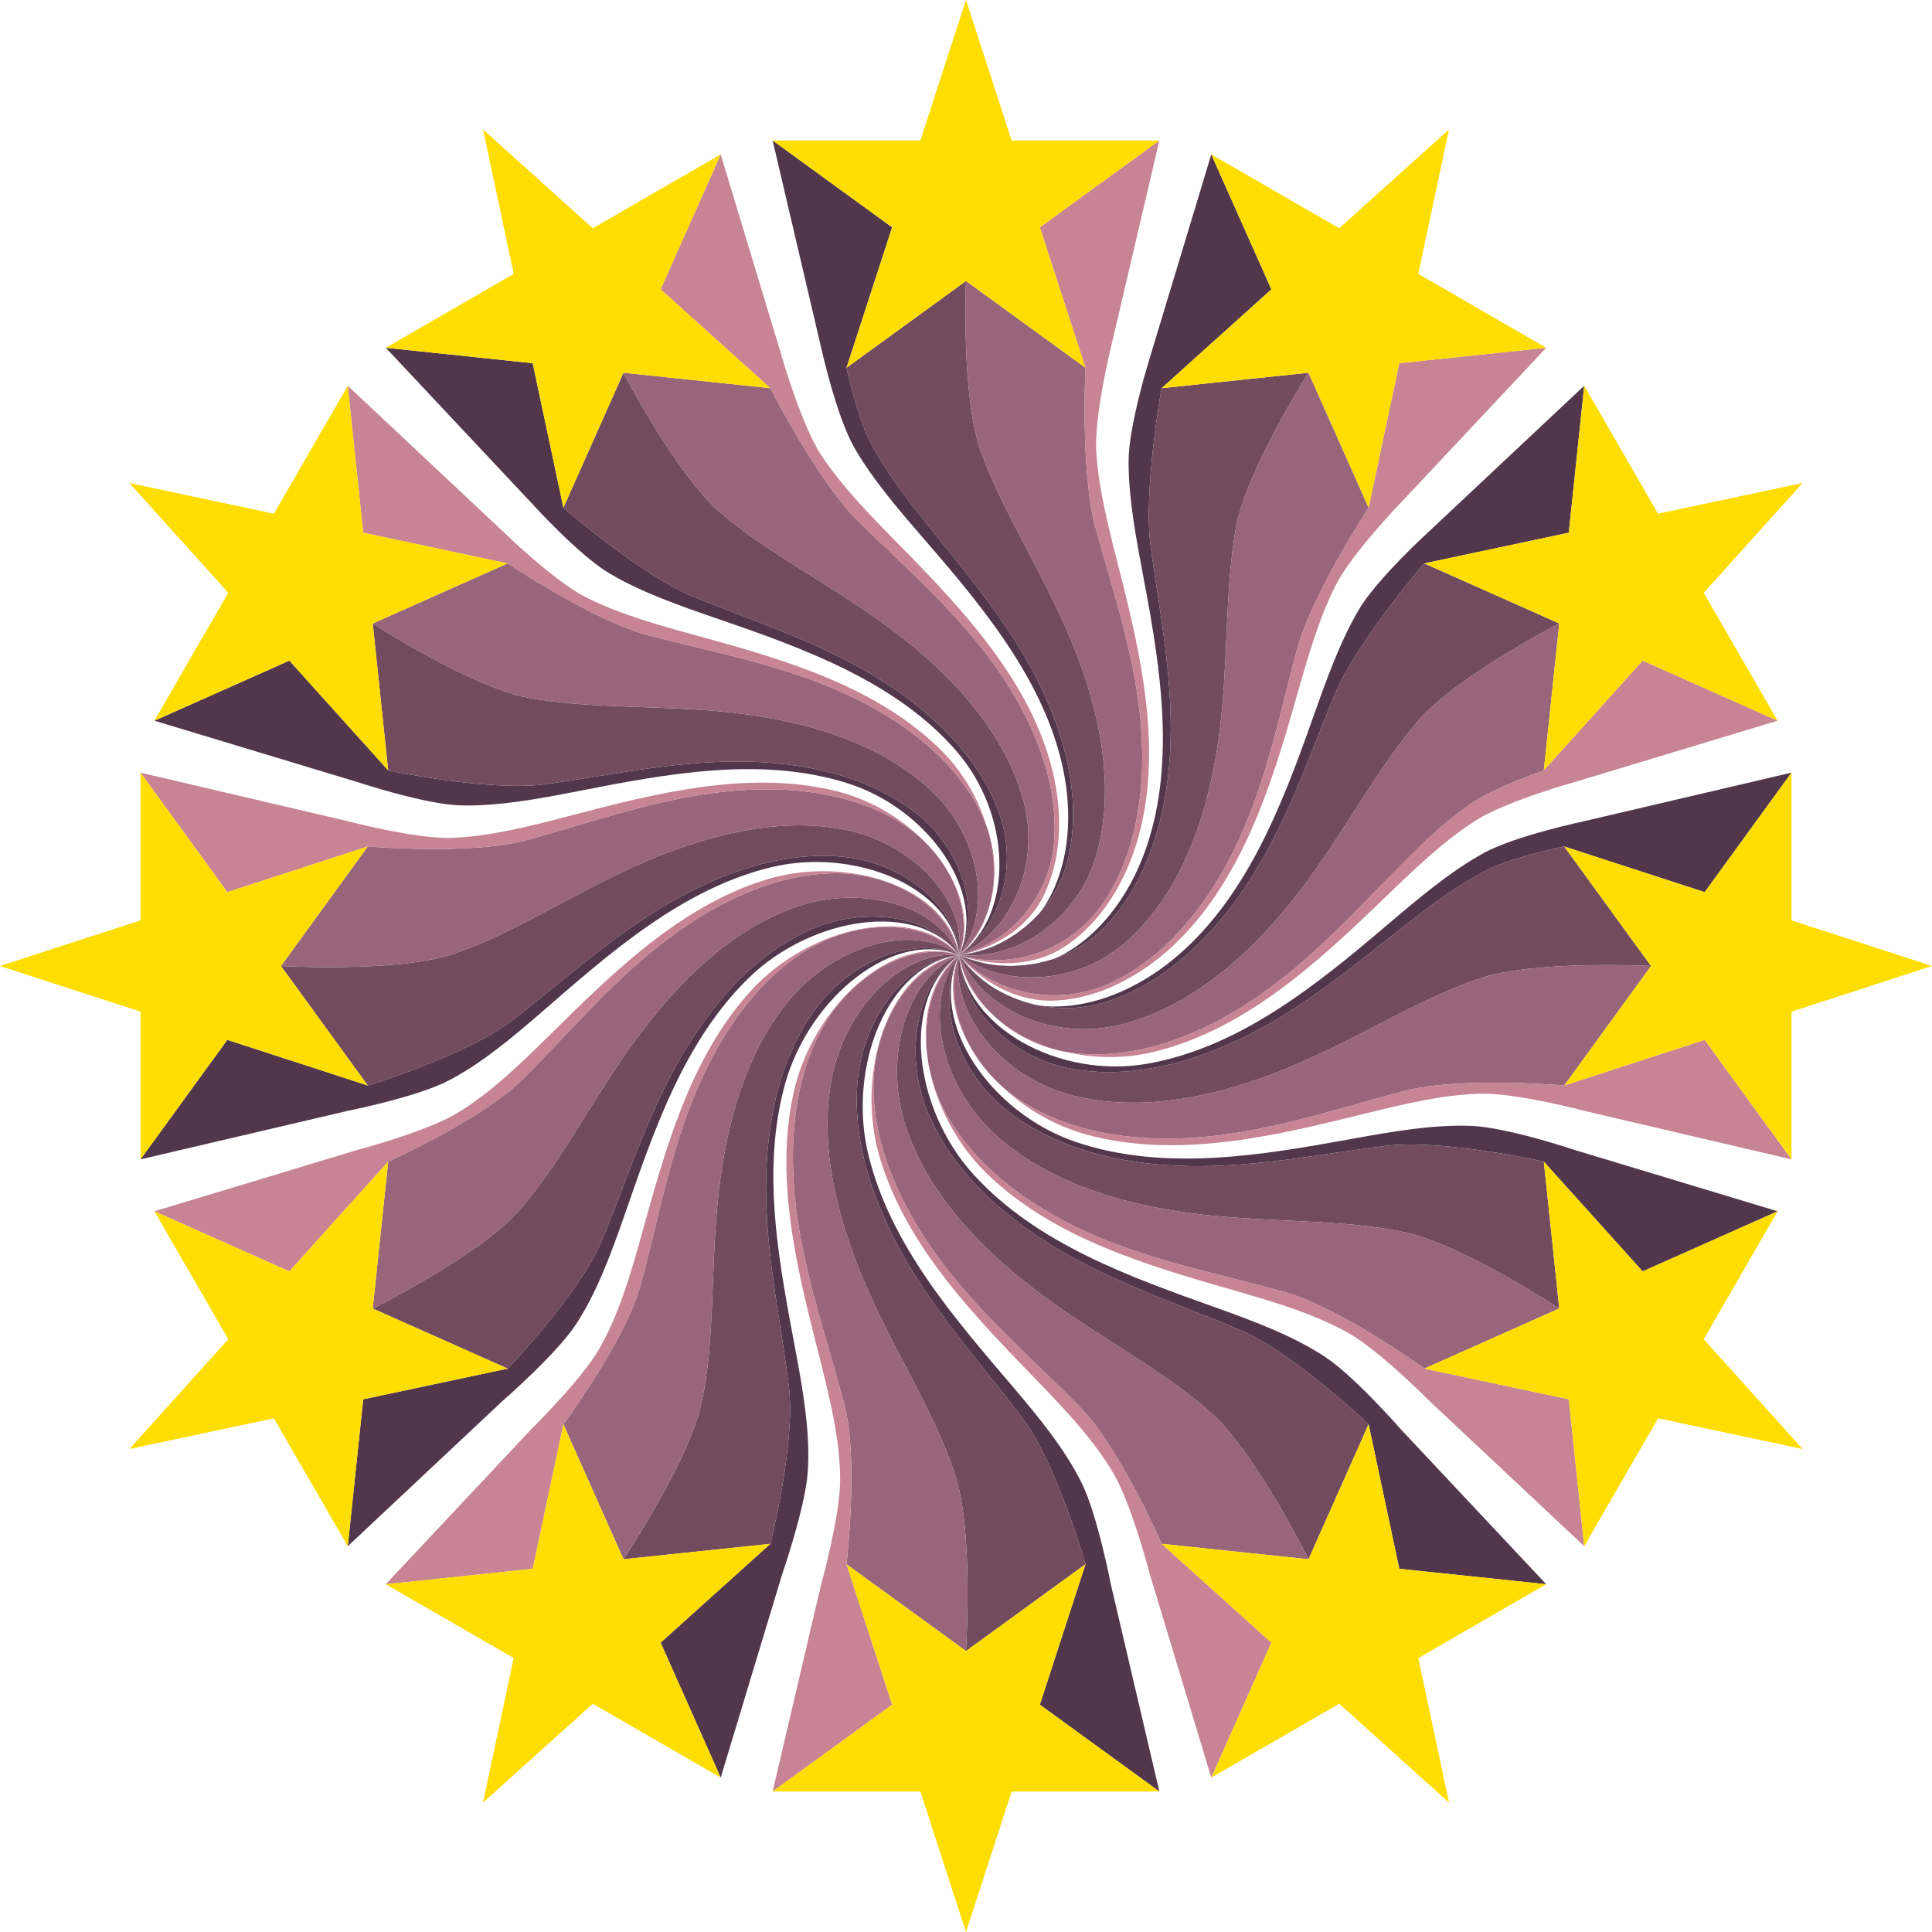 <?xml version="1.0" encoding="utf-8"?>

<!DOCTYPE svg PUBLIC "-//W3C//DTD SVG 1.1//EN" "http://www.w3.org/Graphics/SVG/1.1/DTD/svg11.dtd">
<svg version="1.1" id="Layer_1" xmlns="http://www.w3.org/2000/svg" xmlns:xlink="http://www.w3.org/1999/xlink" x="0px" y="0px"
	 viewBox="0 0 1600 1600" enable-background="new 0 0 1600 1600" xml:space="preserve">
<g>
	<g>
		<path fill="#52374C" d="M1052.9,239.63l-90.915,81.86c0,0-15.462,84.822-8.957,132.06
			c7.021,50.921,17.98,104.706,16.386,160.626c-1.624,56.084-16.924,112.908-52.305,151.191
			c-32.973,35.604-84.376,42.977-122.89,25.628c-0,0-0,0.001-0.001,0.001
			c27.143,11.143,59.745,14.278,87.504-1.203c29.346-16.399,51.977-46.673,65.172-81.199
			c27.357-71.751,14.594-153.275,0.724-226.882c-6.531-34.661-12.915-67.758-12.996-99.378
			c-0.065-30.081,17.73-86.431,17.73-86.431l50.784-168.033L1052.9,239.63z"/>
		<path fill="#724B5F" d="M1083.65,308.698c0,0-51.772,81.076-60.297,129.256
			c-9.273,52.568-5.771,111.39-13.948,172.416c-8.415,62.631-29.862,126.305-73.993,167.239
			c-41.142,38.081-102.496,41.336-141.192,13.384c-0,0-0.001,0.001-0.001,0.001
			c38.514,17.349,89.918,9.976,122.89-25.628c35.381-38.283,50.681-95.106,52.305-151.191
			c1.594-55.921-9.365-109.706-16.386-160.626c-6.506-47.239,8.957-132.06,8.957-132.06L1083.65,308.698z"/>
		<path fill="#98657B" d="M1133.41,420.462c0,0-47.248,72.137-59.549,118.239
			c-13.267,49.752-23.935,103.756-47.039,154.967c-23.23,51.431-59.437,98.355-107.243,120.417
			c-44.653,20.552-96.51,8.501-125.359-23.092c-0,0-0.001,0.001-0.001,0.001
			c38.696,27.952,100.05,24.697,141.192-13.384c44.131-40.934,65.579-104.608,73.993-167.239
			c8.177-61.026,4.675-119.848,13.948-172.416c8.526-48.18,60.297-129.256,60.297-129.256L1133.41,420.462z"/>
		<path fill="#C68495" d="M1280.513,288.013l-120.129,127.996c0,0-41.108,42.453-54.574,69.343
			c-14.149,28.283-23.272,60.769-32.932,94.755c-20.544,72.279-45.507,151.366-102.315,203.952
			c-27.435,25.355-61.529,42.7-95.611,44.554c-32.308,1.729-61.462-15.014-80.731-37.623
			c-0,0-0,0.001-0.001,0.001c28.849,31.593,80.705,43.644,125.359,23.092
			c47.806-22.062,84.013-68.986,107.243-120.417c23.103-51.211,33.772-105.215,47.039-154.967
			c12.302-46.102,59.549-118.239,59.549-118.239l25.435-119.665L1280.513,288.013z"/>
		<polygon fill="#FEDD00" points="1280.513,288.013 1158.845,300.797 1133.41,420.462 1083.65,308.698 961.985,321.489 
			1052.9,239.63 1003.138,127.871 1109.083,189.038 1199.998,107.178 1174.563,226.843 		"/>
	</g>
	<g>
		<path fill="#52374C" d="M1299.203,441.155l-119.665,25.435c0,0-56.319,65.285-74.508,109.38
			c-19.628,47.606-37.178,99.809-66.689,147.686c-29.682,48.107-71.654,90.122-122.022,106.022
			c-47.081,14.81-97.689-3.338-122.102-38.684c-0,0-0.001,0-0.001,0
			c17.755,23.883,46.051,42.29,78.48,42.553c34.2,0.247,69.36-14.968,98.368-38.592
			c60.048-48.982,89.959-126.374,115.073-197.215c11.806-33.302,22.991-65.133,38.936-92.436
			c15.173-25.957,58.916-65.689,58.916-65.689l127.996-120.129L1299.203,441.155z"/>
		<path fill="#724B5F" d="M1291.299,516.345c0,0-85.532,44.017-117.297,81.114
			c-34.648,40.508-61.176,93.172-98.821,142.095c-38.749,50.323-89.266,95.282-148.484,109.359
			c-55.383,13.105-113.711-13.153-132.478-57.92c-0.001,0-0.001,0-0.002,0.001
			c24.412,35.346,75.021,53.494,122.102,38.684c50.367-15.9,92.339-57.915,122.022-106.022
			c29.511-47.877,47.061-100.08,66.689-147.686c18.189-44.095,74.508-109.38,74.508-109.38L1291.299,516.345z"/>
		<path fill="#98657B" d="M1278.511,638.015c0,0-40.03,13.991-58.01,25.974c-18.612,12.413-35.946,28.193-53.196,45.294
			c-36.513,36.207-72.721,77.701-118.303,110.839c-45.917,33.351-100.862,56.59-153.973,52.584
			c-49.747-3.803-92.576-39.059-100.808-81.713c-0.001,0-0.001,0-0.001,0.001
			c18.767,44.767,77.095,71.025,132.478,57.92c59.217-14.077,109.734-59.036,148.484-109.359
			c37.645-48.924,64.173-101.587,98.821-142.095c31.765-37.097,117.297-81.114,117.297-81.114L1278.511,638.015z"/>
		<path fill="#C68495" d="M1472.13,596.862l-168.033,50.784c0,0-56.93,15.812-82.188,31.974
			c-26.536,16.996-50.785,40.342-76.156,64.833c-54.074,52.201-115.012,108.679-190.842,126.83
			c-71.653,17.071-151.281-20.556-160.689-80.29c-0,0-0.001,0-0.001,0
			c8.232,42.654,51.061,77.91,100.808,81.713c53.111,4.006,108.055-19.233,153.973-52.584
			c45.583-33.138,81.791-74.632,118.303-110.839c17.25-17.101,34.584-32.881,53.196-45.294
			c17.98-11.983,58.01-25.974,58.01-25.974l81.86-90.915L1472.13,596.862z"/>
		<polygon fill="#FEDD00" points="1472.13,596.862 1360.37,547.1 1278.511,638.015 1291.299,516.345 
			1179.539,466.59 1299.203,441.155 1311.987,319.488 1373.155,425.433 1492.819,399.998 1410.959,490.913 		"/>
	</g>
	<g>
		<path fill="#52374C" d="M1411.745,738.832l-116.35-37.805c0,0-41.521,8.585-60.916,18.06
			c-20.072,9.813-39.307,23.161-58.614,37.85c-40.88,31.113-82.082,67.61-131.504,94.716
			c-49.813,27.292-107.284,43.498-159.615,32.961c-49.042-9.926-88.058-50.115-90.528-93.621
			c-0-0-0.001-0-0.001-0c5.476,60.318,83.228,102.607,155.875,89.945
			c76.85-13.478,141.179-66.051,198.45-114.698c26.863-22.817,52.55-44.543,80.122-59.759
			c26.247-14.47,84.075-26.587,84.075-26.587l170.912-40.036L1411.745,738.832z"/>
		<path fill="#724B5F" d="M1367.305,799.997c0,0-96.048-5.131-142.126,10.41
			c-50.233,16.974-99.43,49.164-156.291,73.021c-58.675,24.595-124.853,39.202-183.986,22.892
			c-55.448-15.354-97.783-66.697-90.682-115.327c-0.001-0-0.001-0-0.002-0
			c2.47,43.506,41.486,83.695,90.528,93.621c52.331,10.537,109.801-5.669,159.615-32.961
			c49.422-27.105,90.625-63.603,131.504-94.716c19.306-14.69,38.542-28.037,58.614-37.85
			c19.395-9.475,60.916-18.06,60.916-18.06L1367.305,799.997z"/>
		<path fill="#98657B" d="M1295.395,898.972c0,0-85.659-7.44-131.441,4.333c-49.546,12.751-101.395,30.747-157.343,37.256
			c-56.483,6.548-115.917,0.276-161-28.779c-42.294-27.316-66.132-79.477-51.39-120.789
			c-0.001-0-0.001-0-0.002-0c-7.101,48.63,35.235,99.973,90.682,115.327
			c59.133,16.309,125.312,1.703,183.986-22.892c56.861-23.857,106.058-56.046,156.291-73.021
			c46.078-15.541,142.126-10.41,142.126-10.41L1295.395,898.972z"/>
		<path fill="#C68495" d="M1483.65,960.143l-170.912-40.036c0,0-57.076-15.207-86.915-14.371
			c-31.299,0.891-63.857,8.676-97.893,17.11c-72.702,18.019-153.292,37.334-228.719,16.569
			c-71.48-19.758-127.361-91.642-104.988-148.421c-0,0-0.001-0-0.001-0
			c-14.742,41.311,9.095,93.472,51.39,120.789c45.083,29.055,104.517,35.327,161,28.779
			c55.948-6.509,107.796-24.505,157.343-37.256c45.782-11.773,131.441-4.333,131.441-4.333l116.35-37.805
			L1483.65,960.143z"/>
		<polygon fill="#FEDD00" points="1483.65,960.143 1411.745,861.168 1295.395,898.972 1367.305,799.997 1295.395,701.028 
			1411.745,738.832 1483.65,639.857 1483.65,762.192 1600,799.997 1483.65,837.803 		"/>
	</g>
	<g>
		<path fill="#52374C" d="M1360.37,1052.9l-81.86-90.915c0,0-83.867-18.758-130.703-13.056
			c-50.7,6.183-104.348,17.408-160.632,16.833c-56.85-0.604-115.032-14.175-156.281-48.526
			c-38.702-32.293-56.571-87.103-36.676-126.244c-0-0-0.001-0-0.001-0.001
			c-25.887,55.297,25.933,130.449,96.114,154.516c74.038,25.304,155.62,11.011,229.273-2.352
			c34.473-6.253,67.438-11.923,98.701-10.762c29.812,1.12,85.792,19.96,85.792,19.96l168.033,50.784
			L1360.37,1052.9z"/>
		<path fill="#724B5F" d="M1291.302,1083.65c0,0-80.355-52.832-127.632-63.066
			c-51.436-11.103-109.804-7.84-170.773-15.031c-63.054-7.457-127.866-26.666-172.197-69.291
			c-41.609-40.088-56.797-106.356-26.48-145.268c-0-0-0.001-0.001-0.001-0.001
			c-19.894,39.14-2.025,93.95,36.676,126.244c41.249,34.35,99.431,47.922,156.281,48.526
			c56.284,0.575,109.933-10.65,160.632-16.833c46.836-5.702,130.703,13.056,130.703,13.056L1291.302,1083.65z"/>
		<path fill="#98657B" d="M1179.539,1133.41c0,0-69.539-50.286-114.652-63.098
			c-48.858-13.864-102.486-23.812-154.283-45.377c-52.377-21.831-101.294-55.833-127.231-102.835
			c-24.32-44.17-22.118-102.203,10.849-131.107c-0-0-0.001-0.001-0.001-0.001
			c-30.317,38.911-15.13,105.179,26.48,145.268c44.331,42.625,109.144,61.834,172.197,69.291
			c60.968,7.191,119.337,3.929,170.773,15.031c47.278,10.235,127.632,63.066,127.632,63.066L1179.539,1133.41z"/>
		<path fill="#C68495" d="M1311.987,1280.513l-127.996-120.129c0,0-41.562-41.942-67.455-56.517
			c-27.096-15.235-58.892-24.94-92.329-34.578c-71.536-20.615-150.812-42.964-206.934-97.335
			c-53.246-51.688-70.116-142.217-23.051-180.96c-0-0-0.001-0-0.001-0.001
			c-32.966,28.903-35.168,86.936-10.849,131.107c25.938,47.002,74.855,81.004,127.231,102.835
			c51.797,21.564,105.425,31.513,154.283,45.377c45.113,12.811,114.652,63.098,114.652,63.098l119.665,25.435
			L1311.987,1280.513z"/>
		<polygon fill="#FEDD00" points="1311.987,1280.513 1299.203,1158.845 1179.539,1133.41 1291.302,1083.65 
			1278.511,961.985 1360.37,1052.9 1472.13,1003.138 1410.962,1109.083 1492.822,1199.998 1373.157,1174.563 		"/>
	</g>
	<g>
		<path fill="#52374C" d="M1158.845,1299.203l-25.435-119.665c0,0-62.262-59.006-105.248-77.526
			c-46.556-20.046-98.391-36.71-147.002-64.573c-49.166-28.208-93.432-67.949-113.425-117.728
			c-18.731-46.768-9.707-104.127,26.484-128.719c-0-0-0-0.001-0-0.001
			c-49.269,35.804-37.733,127.161,12.259,181.968c52.694,57.653,130.369,84.83,200.4,109.908
			c32.729,11.722,63.812,23.436,89.835,40.39c24.876,16.222,63.671,60.733,63.671,60.733l120.129,127.996
			L1158.845,1299.203z"/>
		<path fill="#724B5F" d="M1083.655,1291.299c0,0-42.895-86.047-78.163-118.828
			c-38.267-35.523-90.128-61.642-139.361-97.652c-50.979-37.31-98.075-85.2-116.606-143.643
			c-17.354-54.918-0.191-120.693,44.695-140.183c-0-0.001-0-0.001-0.001-0.001
			c-36.191,24.593-45.215,81.952-26.484,128.719c19.993,49.779,64.258,89.519,113.425,117.728
			c48.611,27.864,100.446,44.528,147.002,64.573c42.986,18.52,105.248,77.526,105.248,77.526L1083.655,1291.299z"/>
		<path fill="#98657B" d="M961.985,1278.511c0,0-34.181-78.574-66.522-112.061
			c-35.024-36.248-76.415-71.162-110.823-115.046c-34.806-44.427-60.985-97.464-61.292-150.866
			c-0.24-50.099,28.638-100.037,70.873-109.543c-0-0.001-0-0.001-0.001-0.001
			c-44.886,19.489-62.049,85.265-44.695,140.183c18.531,58.443,65.627,106.333,116.606,143.643
			c49.233,36.01,101.093,62.129,139.361,97.652c35.268,32.781,78.163,118.828,78.163,118.828L961.985,1278.511z"/>
		<path fill="#C68495" d="M1003.138,1472.13l-50.784-168.033c0,0-14.829-57.138-29.612-82.794
			c-15.437-26.761-37.866-51.01-61.859-75.852c-51.361-53.171-109.094-110.995-131.855-185.314
			c-21.54-70.583,6.089-157.764,65.193-169.141c-0-0-0-0.001-0-0.001
			c-42.235,9.506-71.113,59.444-70.873,109.543c0.307,53.402,26.487,106.439,61.292,150.866
			c34.408,43.884,75.799,78.798,110.823,115.046c32.342,33.487,66.522,112.061,66.522,112.061l90.915,81.86
			L1003.138,1472.13z"/>
		<polygon fill="#FEDD00" points="1003.138,1472.13 1052.9,1360.37 961.985,1278.511 1083.655,1291.299 
			1133.41,1179.539 1158.845,1299.203 1280.513,1311.987 1174.567,1373.155 1200.002,1492.819 1109.087,1410.959 		"/>
	</g>
	<g>
		<path fill="#52374C" d="M861.168,1411.745l37.805-116.35c0,0-23.634-82.336-51.346-119.66
			c-30.007-40.396-66.548-80.232-95.087-128.032c-28.864-48.387-48.153-104.162-41.842-157.077
			c5.965-49.61,40.64-95.458,83.521-99.633c0-0,0-0.001,0-0.001
			c-59.554,7.736-92.365,92.951-75.221,164.65c18.134,75.513,72.109,136.752,119.975,193.011
			c22.36,26.285,43.188,51.895,56.866,79.576c13.101,26.544,24.266,84.509,24.266,84.509l40.036,170.912
			L861.168,1411.745z"/>
		<path fill="#724B5F" d="M800.003,1367.305c0,0,6.01-95.95-7.843-141.916
			c-15.012-49.692-46.783-97.876-71.683-153.112c-25.772-57.216-43.319-121.455-31.319-181.087
			c11.304-55.895,57.269-104.751,105.063-100.197c0-0.001,0-0.001,0-0.002
			c-42.881,4.175-77.556,50.024-83.521,99.633c-6.312,52.915,12.978,108.69,41.842,157.077
			c28.539,47.8,65.08,87.636,95.087,128.032c27.712,37.324,51.346,119.66,51.346,119.66L800.003,1367.305z"/>
		<path fill="#98657B" d="M701.028,1295.395c0,0,9.962-85.02-1.288-129.967c-12.18-48.613-30.711-99.126-38.97-153.899
			c-8.332-55.401-5.199-113.907,20.3-160.214c23.896-43.3,72.597-72.464,113.15-60.32
			c0-0.001,0-0.001,0-0.002c-47.794-4.555-93.759,44.302-105.063,100.197
			c-12,59.632,5.547,123.871,31.319,181.087c24.9,55.237,56.671,103.421,71.683,153.112
			c13.854,45.966,7.843,141.916,7.843,141.916L701.028,1295.395z"/>
		<path fill="#C68495" d="M639.857,1483.65l40.036-170.912c0,0,15.775-56.881,15.885-86.439
			c0.101-30.784-7.168-62.859-15.575-96.164c-17.988-71.244-39.525-149.406-23.089-224.735
			c15.638-71.336,81.277-133.132,137.104-114.404c0-0,0-0.001,0-0.001
			c-40.553-12.144-89.254,17.02-113.15,60.32c-25.499,46.307-28.632,104.813-20.3,160.214
			c8.259,54.773,26.79,105.286,38.97,153.899c11.25,44.947,1.288,129.967,1.288,129.967l37.805,116.35
			L639.857,1483.65z"/>
		<polygon fill="#FEDD00" points="639.857,1483.65 738.832,1411.745 701.028,1295.395 800.003,1367.305 898.972,1295.395 
			861.168,1411.745 960.143,1483.65 837.808,1483.65 800.003,1600 762.197,1483.65 		"/>
	</g>
	<g>
		<path fill="#52374C" d="M547.1,1360.37l90.915-81.86c0,0,20.796-83.023,15.399-129.011
			c-5.847-49.726-17.749-102.128-18.945-157.423c-1.188-55.905,9.353-113.395,40.45-155.948
			c29.105-39.748,80.913-62.345,119.301-45.137c0-0,0-0.001,0.001-0.001
			c-54.354-22.195-123.623,35.253-143.671,105.365c-21.102,74.072-4.53,153.366,8.93,225.559
			c6.29,33.754,11.522,66.212,9.482,96.922c-1.973,29.49-21.317,85.259-21.317,85.259l-50.784,168.033
			L547.1,1360.37z"/>
		<path fill="#724B5F" d="M516.35,1291.302c0,0,53.172-80.111,64.019-126.834
			c11.677-50.445,8.084-107.823,13.847-167.821c5.978-62.05,22.42-125.985,61.925-171.37
			c36.947-42.363,100.06-61.628,138.079-34.283c0-0,0.001-0.001,0.001-0.001
			c-38.388-17.208-90.196,5.389-119.301,45.137c-31.098,42.553-41.638,100.043-40.45,155.948
			c1.196,55.294,13.098,107.697,18.945,157.423c5.396,45.988-15.399,129.011-15.399,129.011L516.35,1291.302z"/>
		<path fill="#98657B" d="M466.59,1179.539c0,0,50.786-68.86,63.311-113.413
			c13.518-48.129,22.541-100.955,42.539-152.28c20.209-51.806,51.798-100.496,96.456-127.519
			c41.645-25.145,97.425-25.773,125.322,4.668c0-0,0.001-0.001,0.001-0.001
			c-38.019-27.345-101.132-8.08-138.079,34.283c-39.505,45.385-55.947,109.319-61.925,171.37
			c-5.763,59.998-2.17,117.376-13.847,167.821c-10.847,46.723-64.019,126.834-64.019,126.834L466.59,1179.539z"/>
		<path fill="#C68495" d="M319.488,1311.987l120.129-127.996c0,0,42.047-41.441,56.743-67.091
			c15.287-26.71,24.864-58.128,34.097-91.143c19.713-70.514,39.895-148.557,91.291-205.113
			c48.54-53.308,135.122-73.309,172.472-29.648c0-0,0-0.001,0.001-0.001
			c-27.896-30.441-83.677-29.813-125.322-4.668c-44.658,27.023-76.247,75.713-96.456,127.519
			c-19.999,51.325-29.022,104.151-42.539,152.28c-12.525,44.553-63.311,113.413-63.311,113.413l-25.435,119.665
			L319.488,1311.987z"/>
		<polygon fill="#FEDD00" points="319.488,1311.987 441.155,1299.203 466.59,1179.539 516.35,1291.302 638.015,1278.511 
			547.1,1360.37 596.862,1472.13 490.917,1410.962 400.002,1492.822 425.437,1373.157 		"/>
	</g>
	<g>
		<path fill="#52374C" d="M300.797,1158.845l119.665-25.435c0,0,59.089-61.88,77.194-104.489
			c19.539-46.013,35.274-97.216,61.713-145.474c26.694-48.678,64.273-92.755,111.938-113.625
			c44.397-19.389,99.518-12.581,122.914,21.17c0-0,0.001-0,0.001-0
			c-34.269-45.925-121.82-31.653-173.594,18.358c-54.858,53.095-79.953,129.659-104.057,198.78
			c-11.291,32.37-22.814,63.131-39.728,88.848c-16.257,24.694-60.833,63.405-60.833,63.405L288.013,1280.513
			L300.797,1158.845z"/>
		<path fill="#724B5F" d="M308.701,1083.655c0,0,86.049-42.969,118.478-78.392
			c34.986-38.264,60.372-89.792,95.288-138.743c36.036-50.49,82.128-97.139,138.549-116.035
			c52.505-17.528,115.419-1.714,133.204,40.509c0.001-0,0.001-0,0.001-0.001
			c-23.395-33.751-78.517-40.559-122.914-21.17c-47.665,20.87-85.244,64.946-111.938,113.625
			c-26.439,48.258-42.175,99.461-61.713,145.474c-18.105,42.608-77.194,104.489-77.194,104.489L308.701,1083.655z"/>
		<path fill="#98657B" d="M321.489,961.985c0,0,78.013-35.185,111.016-67.809
			c35.592-35.199,69.811-76.403,112.806-110.563c43.305-34.379,94.88-60.106,146.453-60.429
			c47.881-0.254,94.722,28.002,102.454,67.811c0.001-0,0.001-0,0.002-0.001
			c-17.785-42.224-80.699-58.037-133.204-40.509c-56.421,18.897-102.512,65.545-138.549,116.035
			c-34.916,48.951-60.302,100.479-95.288,138.743c-32.429,35.423-118.478,78.392-118.478,78.392L321.489,961.985z"/>
		<path fill="#C68495" d="M127.871,1003.138l168.033-50.784c0,0,57.088-15.103,82.463-30.377
			c26.44-15.931,50.307-38.594,74.773-62.702c52.139-51.38,108.805-108.463,181.292-130.818
			c68.092-20.925,150.925,6.839,159.786,62.538c0-0,0.001-0,0.001-0
			c-7.732-39.809-54.573-68.065-102.454-67.811c-51.574,0.323-103.149,26.05-146.453,60.429
			c-42.995,34.16-77.214,75.364-112.806,110.563c-33.003,32.624-111.016,67.809-111.016,67.809l-81.86,90.915
			L127.871,1003.138z"/>
		<polygon fill="#FEDD00" points="127.871,1003.138 239.63,1052.9 321.489,961.985 308.701,1083.655 420.462,1133.41 
			300.797,1158.845 288.013,1280.513 226.845,1174.567 107.181,1200.002 189.041,1109.087 		"/>
	</g>
	<g>
		<path fill="#52374C" d="M188.255,861.168l116.35,37.805c0,0,81.816-25.154,118.745-53.351
			c39.815-30.414,79.097-66.857,126.18-95.09c47.387-28.389,101.857-47.036,152.881-40.447
			c47.326,6.159,89.483,40.522,91.811,80.909c0,0,0.001,0,0.001,0
			c-5.165-56.08-85.708-89.338-154.936-72.924c-73.743,17.562-133.968,70.879-189.254,118.882
			c-25.949,22.528-51.193,43.672-78.574,57.963c-26.271,13.697-84.195,25.193-84.195,25.193L116.35,960.143
			L188.255,861.168z"/>
		<path fill="#724B5F" d="M232.695,800.003c0,0,96.052,5.456,141.778-9.738c49.432-16.459,97.229-48.577,152.118-73.261
			c56.472-25.375,119.751-41.884,177.323-28.993c53.35,12.002,96.835,58.127,90.306,102.982
			c0.001,0,0.001,0,0.002,0c-2.328-40.386-44.484-74.75-91.811-80.909
			c-51.025-6.59-105.494,12.057-152.881,40.447c-47.083,28.233-86.365,64.675-126.18,95.09
			c-36.928,28.196-118.745,53.351-118.745,53.351L232.695,800.003z"/>
		<path fill="#98657B" d="M304.605,701.028c0,0,85.375,7.136,130.457-4.982c48.572-13.066,99.028-31.513,153.434-39.052
			c54.641-7.549,111.955-3.045,155.761,23.391c40.536,24.517,63.534,72.589,49.961,110.609
			c0.001,0,0.001,0,0.002,0c6.529-44.855-36.956-90.98-90.306-102.982
			c-57.572-12.891-120.852,3.618-177.323,28.993c-54.888,24.684-102.686,56.802-152.118,73.261
			c-45.725,15.194-141.778,9.738-141.778,9.738L304.605,701.028z"/>
		<path fill="#C68495" d="M116.35,639.857l170.912,40.036c0,0,57.105,15.087,86.809,13.999
			c31.025-1.149,63.116-9.169,96.517-17.926c71.033-18.625,149.031-38.932,222.357-20.697
			c68.573,17.128,121.835,83.579,101.271,135.723c0,0,0.001,0,0.001,0
			c13.573-38.02-9.425-86.092-49.961-110.609c-43.806-26.436-101.12-30.94-155.761-23.391
			c-54.406,7.539-104.862,25.986-153.434,39.052c-45.082,12.117-130.457,4.982-130.457,4.982l-116.35,37.805
			L116.35,639.857z"/>
		<polygon fill="#FEDD00" points="116.35,639.857 188.255,738.832 304.605,701.028 232.695,800.003 304.605,898.972 
			188.255,861.168 116.35,960.143 116.35,837.808 0,800.003 116.35,762.197 		"/>
	</g>
	<g>
		<path fill="#52374C" d="M239.63,547.1l81.86,90.915c0,0,83.856,17.724,130.199,11.441
			c49.921-6.777,102.416-18.512,157.373-18.805c55.162-0.271,111.367,11.874,151.125,43.996
			c36.769,29.768,52.365,80.329,34.035,116.347c0,0,0.001,0,0.001,0.001
			c23.801-50.763-24.487-120.543-91.745-142.155c-71.95-23.038-151.145-7.83-223.257,6.272
			c-33.917,6.631-66.47,12.639-97.533,11.888c-29.73-0.732-85.784-19.354-85.784-19.354l-168.033-50.784
			L239.63,547.1z"/>
		<path fill="#724B5F" d="M308.698,516.35c0,0,80.728,52.349,128.292,61.388c51.562,9.768,109.323,5.819,169.391,12.438
			c61.637,6.812,124.499,25.332,166.676,66.309c38.976,37.945,49.147,98.671,21.162,134.51
			c0,0,0.001,0.001,0.001,0.001c18.33-36.017,2.734-86.579-34.035-116.347
			c-39.758-32.122-95.963-44.268-151.125-43.996c-54.958,0.293-107.452,12.028-157.373,18.805
			c-46.343,6.282-130.199-11.441-130.199-11.441L308.698,516.35z"/>
		<path fill="#98657B" d="M420.462,466.59c0,0,71.321,47.773,116.827,59.706
			c49.002,12.84,102.18,22.482,152.964,43.918c50.897,21.509,97.698,55.183,121.01,100.646
			c21.529,42.09,13.602,93.334-17.044,120.133c0,0,0.001,0.001,0.001,0.001
			c27.985-35.839,17.814-96.565-21.162-134.51c-42.177-40.977-105.039-59.497-166.676-66.309
			c-60.068-6.619-117.828-2.67-169.391-12.438c-47.565-9.039-128.292-61.388-128.292-61.388L420.462,466.59z"/>
		<path fill="#C68495" d="M288.013,319.488l127.996,120.129c0,0,42.242,41.294,68.861,54.829
			c27.878,14.161,59.96,23.099,93.51,32.294c71.237,19.524,149.097,42.143,202.291,95.894
			c49.609,50.234,57.189,132.57,13.547,168.359c0,0,0.001,0,0.001,0.001
			c30.647-26.799,38.573-78.043,17.044-120.133c-23.312-45.463-70.113-79.137-121.01-100.646
			c-50.785-21.436-103.963-31.078-152.964-43.918c-45.506-11.933-116.827-59.706-116.827-59.706L300.797,441.155
			L288.013,319.488z"/>
		<polygon fill="#FEDD00" points="288.013,319.488 300.797,441.155 420.462,466.59 308.698,516.35 321.489,638.015 
			239.63,547.1 127.871,596.862 189.038,490.917 107.178,400.002 226.843,425.437 		"/>
	</g>
	<g>
		<path fill="#52374C" d="M441.155,300.797l25.435,119.665c0,0,64.812,56.363,108.499,74.067
			c47.041,19.053,98.595,35.588,146.161,63.59c47.655,28.082,89.579,67.79,106.501,116.04
			c15.617,44.673,0.292,93.927-33.531,116.837c0,0,0,0.001,0,0.001
			c45.796-33.138,44.059-115.545-2.136-168.971c-49.544-57.178-125.839-84.84-195.749-108.872
			c-32.929-11.32-64.414-22.263-91.389-38.13c-25.748-15.16-65.33-59.013-65.33-59.013L319.488,288.013
			L441.155,300.797z"/>
		<path fill="#724B5F" d="M516.345,308.701c0,0,44.151,85.48,81.364,116.846
			c40.461,34.066,92.765,59.807,141.413,96.299c49.84,37.412,94.409,86.042,108.957,143.207
			c13.408,52.915-11.561,107.669-53.86,125.941c0,0.001,0,0.001,0.001,0.001
			c33.823-22.909,49.148-72.164,33.531-116.837c-16.922-48.25-58.847-87.958-106.501-116.04
			c-47.566-28.003-99.121-44.537-146.161-63.59c-43.686-17.703-108.499-74.067-108.499-74.067L516.345,308.701z"/>
		<path fill="#98657B" d="M638.015,321.489c0,0,38.908,76.745,72.652,110.034c36.341,35.84,77.626,71.336,110.506,116.001
			c32.919,44.758,55.735,98.191,51.807,149.425c-3.69,47.485-38.409,85.035-78.761,94.043
			c0,0.001,0,0.001,0.001,0.001c42.299-18.271,67.268-73.026,53.86-125.941
			c-14.549-57.165-59.117-105.794-108.957-143.207c-48.648-36.492-100.953-62.233-141.413-96.299
			c-37.213-31.366-81.364-116.846-81.364-116.846L638.015,321.489z"/>
		<path fill="#C68495" d="M596.862,127.871l50.784,168.033c0,0,16.292,56.792,32.915,81.761
			c17.454,26.196,41.007,50.062,65.59,75.049c52.166,53.024,107.978,112.768,125.74,186.705
			c8.502,35.516,7.014,72.73-7.61,102.362c-13.799,27.898-41.688,43.803-70.062,49.211
			c0,0,0,0.001,0,0.001c40.351-9.008,75.071-46.558,78.761-94.043
			c3.928-51.234-18.888-104.666-51.807-149.425c-32.88-44.665-74.165-80.161-110.506-116.001
			c-33.743-33.289-72.652-110.034-72.652-110.034l-90.915-81.86L596.862,127.871z"/>
		<polygon fill="#FEDD00" points="596.862,127.871 547.1,239.63 638.015,321.489 516.345,308.701 466.59,420.462 
			441.155,300.797 319.488,288.013 425.433,226.845 399.998,107.181 490.913,189.041 		"/>
	</g>
	<g>
		<path fill="#52374C" d="M738.832,188.255l-37.805,116.35c0,0,9.293,41.367,19.226,60.574
			c10.283,19.869,23.942,38.869,38.846,57.96c31.468,40.298,67.834,80.951,94.596,129.638
			c26.791,48.789,42.348,104.912,31.569,155.278c-10.046,46.707-49.714,78.991-91.045,82.941
			c-0,0-0,0.001-0,0.001c28.703-3.675,57.67-17.604,73.315-44.581
			c16.578-28.645,20.517-65.733,14.35-101.768c-12.9-75.01-64.785-138.308-113.506-194.598
			c-22.959-26.526-44.971-51.852-60.761-79.108c-15.033-25.972-27.723-83.677-27.723-83.677L639.857,116.35
			L738.832,188.255z"/>
		<path fill="#724B5F" d="M799.997,232.695c0,0-4.24,96.107,12.575,141.985c18.343,49.964,50.818,98.835,74.376,155.355
			c24.123,57.932,37.614,123.126,20.395,180.079c-16.031,52.824-66.46,85.422-113.124,80.879
			c-0,0.001-0,0.001-0,0.002c41.331-3.95,80.999-36.233,91.045-82.941
			c10.779-50.366-4.779-106.489-31.569-155.278c-26.763-48.687-63.129-89.341-94.596-129.638
			c-14.904-19.091-28.563-38.091-38.846-57.96c-9.933-19.207-19.226-60.574-19.226-60.574L799.997,232.695z"/>
		<path fill="#98657B" d="M898.972,304.605c0,0-4.355,86.088,8.211,132.05c13.55,49.529,31.377,101.366,37.061,156.928
			c5.674,55.706-2.074,113.889-32.071,156.317c-27.937,39.43-77.683,53.231-117.954,41.092
			c-0,0.001-0,0.001-0,0.002c46.664,4.543,97.093-28.055,113.124-80.879
			c17.219-56.953,3.727-122.147-20.395-180.079c-23.558-56.52-56.032-105.391-74.376-155.355
			c-16.816-45.878-12.575-141.985-12.575-141.985L898.972,304.605z"/>
		<path fill="#C68495" d="M960.143,116.35l-40.036,170.912c0,0-14.181,57.365-12.201,87.376
			c2.094,31.542,10.571,64.152,19.296,98.31c18.526,72.526,36.459,152.995,13.781,226.266
			c-10.941,35.249-31.549,66.856-59.728,85.058c-26.646,17.179-59.281,16.086-87.035,6.718
			c0,0-0,0.001-0,0.001c40.272,12.139,90.017-1.662,117.954-41.092
			c29.996-42.428,37.744-100.611,32.071-156.317c-5.684-55.562-23.511-107.399-37.061-156.928
			c-12.567-45.962-8.211-132.05-8.211-132.05l-37.805-116.35L960.143,116.35z"/>
		<polygon fill="#FEDD00" points="960.143,116.35 861.168,188.255 898.972,304.605 799.997,232.695 701.028,304.605 
			738.832,188.255 639.857,116.35 762.192,116.35 799.997,0 837.803,116.35 		"/>
	</g>
</g>
</svg>
